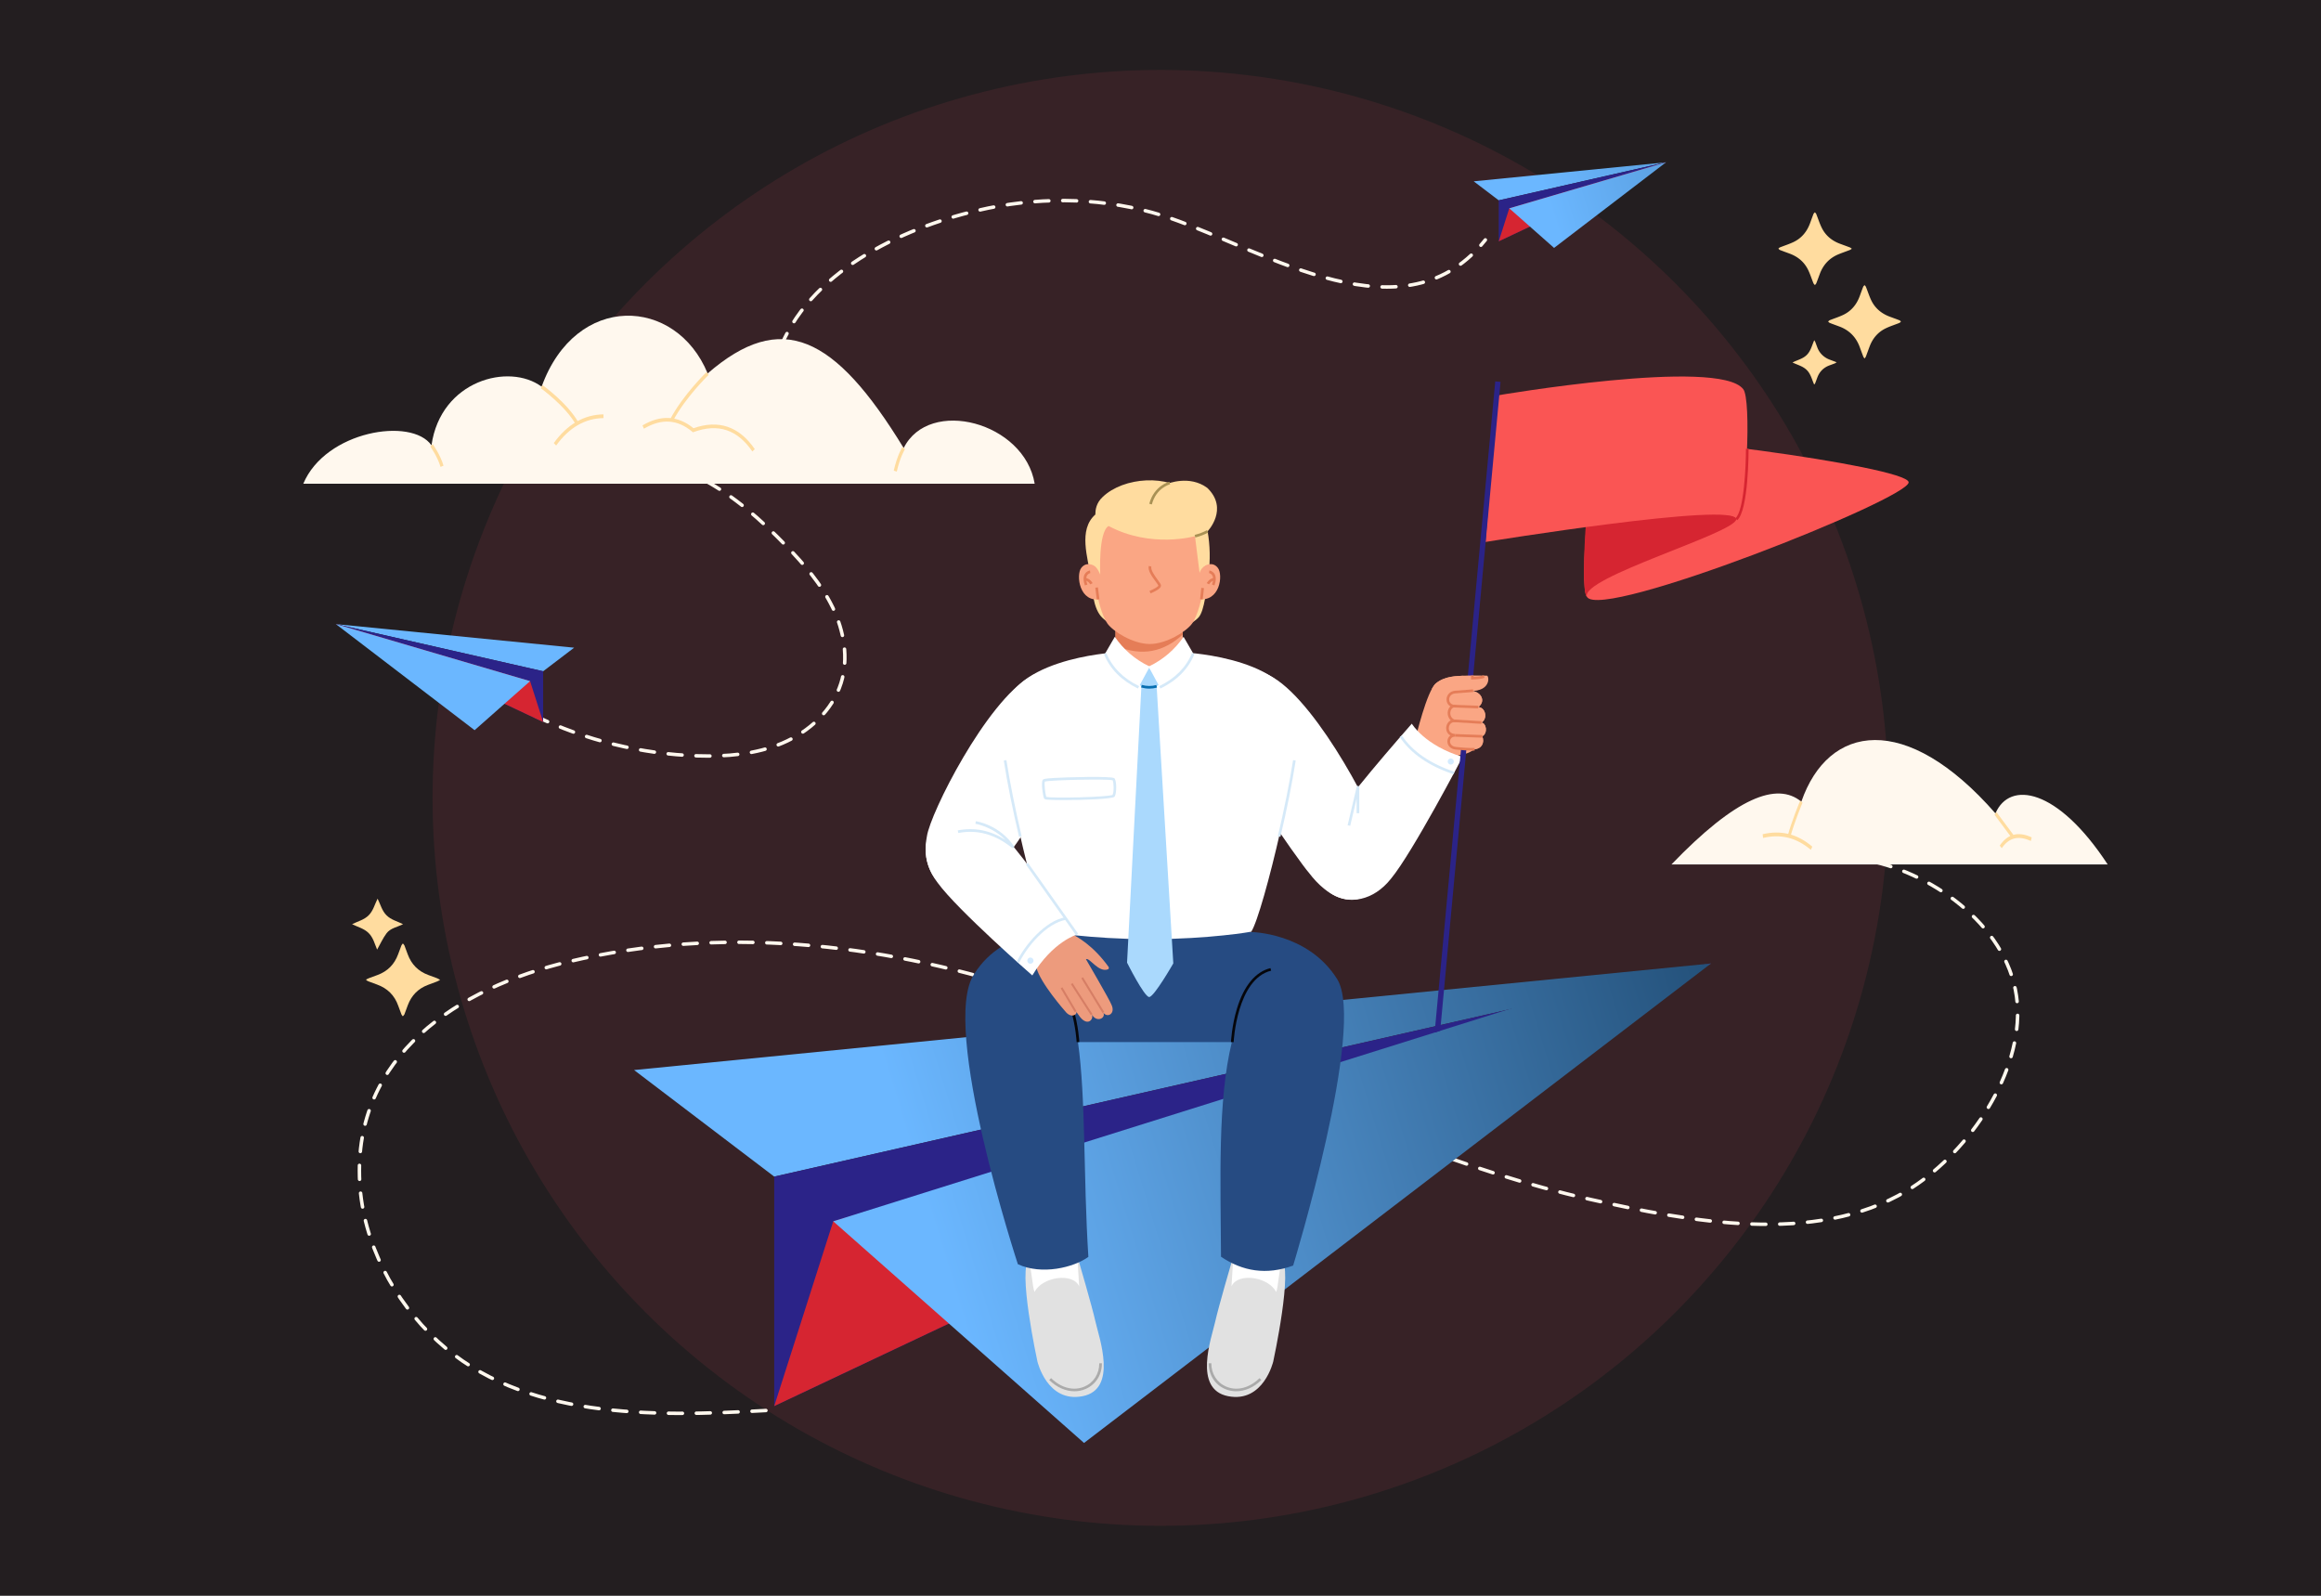 <svg version="1.1" id="Layer_1" xmlns="http://www.w3.org/2000/svg" x="0" y="0" viewBox="0 0 2000 1375" style="enable-background:new 0 0 2000 1375" xml:space="preserve"><style>.st3{fill:#2b2388}.st4{fill:#d62531}.st6{fill:#fff8ee}.st7{fill:#ffdc9f}.st10,.st8{fill:none;stroke:#fff8ee;stroke-width:3;stroke-linecap:round;stroke-linejoin:round}.st10{stroke-miterlimit:10;stroke-dasharray:12}.st13{fill:#fff}.st14{fill:#faa684}.st15{fill:#d5e9f8}.st16{fill:#d4ebff}.st17{fill:#e1e1e1}.st18{fill:#aaa}.st20{fill:#05060b}.st22{fill:#e57d58}.st23{fill:#a99154}.st26{fill:#fa5554}.st28{fill:#d67e65}</style><path style="fill:#231e20" d="M-28.12-36.29h2049.13v1436.91H-28.12z"/><circle transform="rotate(-45.001 999.997 687.515)" cx="1000" cy="687.5" style="fill:#372226" r="627.22"/><linearGradient id="SVGID_1_" gradientUnits="userSpaceOnUse" x1="1250.725" y1="179.267" x2="1944.293" y2="-33.049"><stop offset=".112" style="stop-color:#6bb7ff"/><stop offset="1" style="stop-color:#0c2f4e"/></linearGradient><path style="fill:url(#SVGID_1_)" d="m1269.89 156.23 21.57 16.4 144.17-32.8z"/><path class="st3" d="M1291.46 172.63v35.31l144.17-68.11z"/><path class="st4" d="m1300.54 179.51-9.08 28.43 144.17-68.11z"/><linearGradient id="SVGID_00000148650732437441406520000010686044155781757619_" gradientUnits="userSpaceOnUse" x1="1261.489" y1="214.43" x2="1955.057" y2="2.113"><stop offset=".112" style="stop-color:#6bb7ff"/><stop offset="1" style="stop-color:#0c2f4e"/></linearGradient><path style="fill:url(#SVGID_00000148650732437441406520000010686044155781757619_)" d="m1300.54 179.51 38.6 34.11 96.49-73.79z"/><path class="st6" d="M261.34 416.82h630.24c-8.76-53.1-90.93-74.83-112.88-30.76-59.57-97.47-105.43-119.25-168.93-64.29-27.27-66.33-113.57-70.05-143.06 11.41-27.91-20.78-86.94-5.52-94.9 50.52-17.22-24.59-91.37-12.39-110.47 33.12z"/><path class="st7" d="M496.17 365.74c-9.13-16.1-29.94-31.05-30.15-31.2l1.39-2.74c.87.62 21.53 15.46 31 32.16l-2.24 1.78z"/><path class="st7" d="m479.24 383.87-2.05-2.08c11.71-16.19 26.11-24.52 42.82-24.75l.03 3.2c-15.89.21-29.62 8.16-40.8 23.63zM772.76 406.35l-2.61-.82c2.97-13.24 7.29-20.15 7.48-20.43l2.16 1.92c-.05.06-4.21 6.75-7.03 19.33zM579.96 362.59l-2.29-1.7c10.97-20.72 31.05-40.17 31.25-40.37l1.7 2.48c-.19.2-19.94 19.32-30.66 39.59z"/><path class="st7" d="M648.32 389.02c-13-18.92-29.54-24.4-50.56-16.76l-.63.23-.54-.45c-12.88-10.77-26.54-11.63-41.73-2.64l-1.21-2.86c15.73-9.31 30.52-8.49 43.95 2.44 21.59-7.6 39.36-1.54 52.81 18.03l-2.09 2.01zM379.61 402.31c-2.53-8.8-8.75-17.49-8.81-17.58l2.05-2.08c.27.37 6.62 9.24 9.32 18.62l-2.56 1.04z"/><g><path class="st6" d="M1440.28 744.85h375.91c-43.19-66-84.55-72.41-96.71-44-77.25-88.26-144.12-76.9-167.27-10.08-21.03-17.4-56.34-3.71-111.93 54.08z"/><path class="st7" d="m1542.78 720.97-2.23-1.11c3.24-12.21 10.33-29.17 10.63-29.89l2.06 1.62c-.08.16-7.29 17.43-10.46 29.38zM1733.45 721.88l-14.8-19.86 1.66-2.32 14.8 19.86z"/><path class="st7" d="m1724.91 730.84-1.73-2.22c6.91-10.13 15.93-12.44 27.55-7.08l-.76 3.08c-10.66-4.91-18.85-2.88-25.06 6.22zM1560.4 732.26c-12.4-10.5-25.86-13.85-41.15-10.25l-.4-3.2c15.89-3.75 29.89-.25 42.8 10.68l-1.25 2.77z"/></g><g><path class="st8" d="M1279.93 206.7c-1.27 1.59-2.55 3.12-3.85 4.6"/><path d="M1267.76 219.9c-75.97 70.66-196.26-15.17-275-36.83-48.91-13.45-101.11-13.32-150.38-1.73-66.31 15.6-146.73 53.86-171.51 122.5" style="fill:none;stroke:#fff8ee;stroke-width:3;stroke-linecap:round;stroke-linejoin:round;stroke-dasharray:11.967,11.967"/><path class="st8" d="M668.97 309.52c-.59 1.9-1.13 3.83-1.63 5.77"/></g><path class="st10" d="M659.99 1215.37c-99.01 5.61-209.84 7.25-282.9-59.81-38.01-34.89-64.29-84.88-67.12-136.72-5.95-109.31 85.08-167.67 180.46-190.32 130.33-30.95 265.94-16.31 392.38 24.4 60.02 19.32 118.43 43.26 176.39 68 101.21 43.2 202.84 88.25 310.66 112.42 84.94 19.05 193.97 40.24 273.16-7.25 49.91-29.93 96.95-95.58 95.55-155.99-1.49-64.42-65.07-113.53-122.95-127.35"/><g><linearGradient id="SVGID_00000152242471866908625070000015942249479252856757_" gradientUnits="userSpaceOnUse" x1="657.82" y1="984.023" x2="1668.533" y2="674.621"><stop offset=".112" style="stop-color:#6bb7ff"/><stop offset="1" style="stop-color:#0c2f4e"/></linearGradient><path style="fill:url(#SVGID_00000152242471866908625070000015942249479252856757_)" d="m546.38 922.01 120.77 91.82 807.22-183.64z"/><path class="st3" d="M667.15 1013.83v197.72l807.22-381.36z"/><path class="st4" d="m718 1052.36-50.85 159.19 807.22-381.36z"/><linearGradient id="SVGID_00000182497087355045278910000006361984805280101253_" gradientUnits="userSpaceOnUse" x1="717.382" y1="1178.59" x2="1728.095" y2="869.188"><stop offset=".112" style="stop-color:#6bb7ff"/><stop offset="1" style="stop-color:#0c2f4e"/></linearGradient><path style="fill:url(#SVGID_00000182497087355045278910000006361984805280101253_)" d="m718 1052.36 216.1 190.97 540.27-413.14-108.98 18.95z"/></g><g><path class="st13" d="M887.94 582.9c31.24-18.12 55.81 6.3 53.77 28.96-3.21 27.14-73.88 127.5-79.81 133.77-33.13 44.06-71.15 15.38-63.17-25.1 2.93-20.03 50.9-115.41 89.21-137.63zM1097.23 583.85c-32.28-19.35-56.78 5.16-54.17 28.5 3.92 27.97 78.36 132.76 84.56 139.35 34.82 46.06 72.93 17.48 63.84-24.31-3.45-20.65-54.63-119.8-94.23-143.54z"/><path class="st14" d="M1219.85 636.04s9.61-40.67 17.43-47.18c7.82-6.52 18.3-6.2 22.92-6.6 4.62-.39 27.37 12.49 7.78 12.97 8.86.98 12.4 9.34 5.78 14 6.42.34 8.37 9.99 2.83 13.39 4.21.53 5.63 9.06.69 11.8 2.06 5.21-.11 10.42-6.58 11.23 0 0-5.88 4.29-13.75 5.2-7.64 11.03-37.1-14.81-37.1-14.81z"/><path class="st13" d="M1260.29 652.2c-32.79-9.89-43.73-28.65-43.73-28.65-32.53 37.11-61.5 71.69-77.2 96.84-24.17 45.95 28.25 76.11 59.36 36.6 18.57-22.5 61.57-104.79 61.57-104.79z"/><path class="st15" d="m1163.47 711.57-2.22-.52 7.77-32.97c.13-.56.65-.95 1.24-.87.58.07 1.01.55 1.01 1.14v22.35h-2.29v-12.51l-5.51 23.38zM1252.57 667.14c-21.33-7.09-36.96-17.89-46.44-32.09l1.9-1.27c9.19 13.77 24.42 24.26 45.27 31.19l-.73 2.17z"/><path class="st16" d="M1252.77 656.16c0 1.46-1.18 2.64-2.64 2.64-1.46 0-2.64-1.18-2.64-2.64s1.18-2.64 2.64-2.64c1.46 0 2.64 1.18 2.64 2.64z"/><path class="st17" d="M893.94 1173.1s8.34 35.86 38.87 29.94c30.53-5.92 14.3-50.25 11.21-64.01-3.1-13.77-14.36-52.08-14.36-52.08-2.59-11.5-15.07-17.5-25.94-15.13-7.16 1.56-13.2 6.51-16.43 13.05-11.09 6.56 6.65 88.23 6.65 88.23z"/><path class="st13" d="m883.1 1058.3 7.16 50.12c.23 1.74.64 3.35 1.19 4.81 6.82-13.25 33.2-16.88 38.48-4.81l-3.28-52.21-43.55 2.09z"/><path class="st18" d="M925.87 1198.79c-7.53 0-15.31-3.36-21.75-9.69l1.6-1.63c8.66 8.51 19.38 11.25 28.68 7.32 7.96-3.36 12.88-11.06 12.85-20.11l2.29-.01c.04 9.99-5.42 18.5-14.25 22.22-3 1.28-6.19 1.9-9.42 1.9z"/><path class="st17" d="M1097.16 1173.1s-8.34 35.86-38.87 29.94c-30.53-5.92-14.3-50.25-11.21-64.01 3.1-13.77 14.36-52.08 14.36-52.08 2.59-11.5 15.07-17.5 25.94-15.13 7.16 1.56 13.2 6.51 16.43 13.05 11.09 6.56-6.65 88.23-6.65 88.23z"/><path class="st13" d="m1108 1058.3-7.16 50.12a21.71 21.71 0 0 1-1.19 4.81c-6.82-13.25-33.2-16.88-38.48-4.81l3.28-52.21 43.55 2.09z"/><path class="st18" d="M1065.18 1198.79c-3.23 0-6.41-.62-9.42-1.89-8.83-3.72-14.28-12.24-14.25-22.22l2.29.01c-.03 9.05 4.89 16.75 12.85 20.11 9.3 3.92 20.02 1.19 28.68-7.32l1.6 1.63c-6.44 6.32-14.22 9.68-21.75 9.68z"/><path d="m1077.74 803.07-159.22-.13s-52.56-6.18-79.18 36.51c-29.65 44.55 37.75 249.85 37.75 249.85 20.58 9.59 48.17 2.88 60.76-6.3-4.48-70.97-2.09-136.38-8.97-185.07H1061.47c-12.39 50.94-9.63 119.31-9.33 184.93 18.52 12.52 39.06 16.09 62.17 7.61 0 0 63.12-206.49 37.92-246.82-25.2-40.33-74.49-40.58-74.49-40.58z" style="fill:#264b82"/><path class="st20" d="M927.74 897.98c-.03-.54-2.82-54.41-32.29-61.59l.54-2.22c12.95 3.16 22.95 15.23 28.91 34.91 4.45 14.7 5.13 28.66 5.13 28.8l-2.29.1zM1063.02 897.98l-2.28-.1c0-.14.68-14.11 5.13-28.8 5.96-19.68 15.95-31.75 28.9-34.91l.54 2.22c-29.46 7.18-32.26 61.04-32.29 61.59z"/><g><path class="st14" d="M1060.34 571.33s-91.24 45.26-135.27 0l36.08-9.08.26-53.6h57.27l.66 53.84c4.04 1.01 41 8.84 41 8.84z"/><path d="m1019.13 546.79-.44-38.15h-57.27l-.23 47.6c23.21 10.1 41.98 5.12 57.94-9.45z" style="fill:#e57d57"/><g><path class="st7" d="M1040.61 457.79c-.16-.92-.33-1.83-.51-2.74-2.05-10.39-6.66-22.05-14.54-29.39-18.65-17.37-57.27-14.75-75.33 2.49-5.72 5.31-6.31 11.12-6.38 15.21-15.02 13.17-6.27 37.61-3.98 53.98 1.46 10.44 1.81 25.12 8.65 33.47 5.33 6.5 26.42 19.05 41.94 19.05 15.53 0 38.05-12.48 42.68-18.27s6.49-23.24 8.26-36.77c1.61-12.29 1.32-24.83-.79-37.03z"/><path class="st14" d="M942.81 487.47s-6.53-4.15-11.14 1.93c-4.6 6.08-1.67 30.61 17.16 26.77 20.56-4.2-2.84-31.33-6.02-28.7z"/><path class="st22" d="M934.81 504.44c-1.45-4.23-1.44-7.57.03-9.94 1.59-2.56 4.28-2.94 4.4-2.95l.29 2.27-.15-1.13.16 1.13c-.07.01-1.78.28-2.77 1.92-1.06 1.74-.98 4.49.21 7.96l-2.17.74z"/><path class="st22" d="M939.45 503.5c-.02-.03-1.59-3.04-4.67-3.3l.2-2.28c4.37.38 6.43 4.38 6.52 4.55l-2.05 1.03 1.02-.52-1.02.52z"/><path class="st14" d="M1038.35 487.47s6.53-4.15 11.13 1.93c4.6 6.08 1.81 29.8-17.16 26.77-19.4-3.11 4.39-29.56 6.03-28.7z"/><path class="st22" d="m1046.54 504.44-2.16-.74c1.19-3.47 1.27-6.23.21-7.96-1-1.64-2.7-1.91-2.77-1.92l.3-2.27c.11.01 2.81.39 4.4 2.95 1.47 2.37 1.47 5.72.02 9.94z"/><path class="st22" d="m1041.9 503.5-2.04-1.03c.08-.17 2.15-4.17 6.52-4.55l.2 2.28c-3.09.26-4.66 3.27-4.68 3.3z"/><path class="st14" d="M1037.77 463.67s-2.54-38.02-47.03-38.02c-44.48 0-47.05 38.02-47.05 38.02l.03 37.46c1.64 14.02 5.74 29.57 10.65 36.3 4.92 6.74 22.04 17.48 36.37 17.48 14.33 0 31.46-10.74 36.37-17.48 4.92-6.74 9.01-22.28 10.65-36.3v-37.46z"/><path transform="rotate(-7.187 945.98 511.478)" class="st22" d="M944.47 506.17h2.29v10.28h-2.29z"/><path transform="rotate(-83.725 1035.782 511.53)" class="st22" d="M1030.86 510.38h9.82v2.29h-9.82z"/><path class="st7" d="M942.81 487.47c2.98 1.71 5.27 7.67 5.27 7.67s-1.82-36.58 7.19-41.92c36.61 19.57 74.44 8.78 74.44 8.78l3.97 31.65c.64-2.62 2.49-4.69 4.66-6.18l2.26-29.68s18.47-19.3-.28-37.39c-15.43-11.45-34.41-3.51-34.41-3.51l-14.59 6.39-19.05 2.37-14.24 7.22-10.61 10.9-5.52 16.71v19.76l.91 7.23z"/><g><path class="st22" d="m991.41 511.29-.87-2.11c3.82-1.57 7.38-3.7 7.61-4.57-.08-.47-1.43-2.31-2.52-3.8-2.98-4.06-6.69-9.11-5.77-13.16l2.23.51c-.69 3.03 2.97 8.01 5.38 11.3 2.04 2.78 3.02 4.16 2.96 5.3-.13 2.51-5.71 5.17-9.02 6.53z"/></g><path class="st23" d="m1029.98 463.11-.54-2.22c3.94-.96 7.5-2.34 10.6-4.09l1.13 1.99c-3.29 1.85-7.05 3.31-11.19 4.32zM992.54 434.63l-2.21-.58c4.11-15.52 16.87-18.86 17.41-19l.56 2.22c-.5.12-12.01 3.19-15.76 17.36z"/></g></g><g><path class="st13" d="m1021.27 562.25-30.54 12.14-30.54-12.14s-97.11 5.5-96.18 59.14c-4.41 25.5 28.91 165.7 39.24 181.42 0 0 34.99 6.31 87.48 6.48 52.48-.17 87.48-6.48 87.48-6.48 10.33-15.72 43.65-155.92 39.24-181.42 3.19-54.3-96.18-59.14-96.18-59.14z"/><path d="m1000.13 588.86-3.45 2.48 14.35 238.77s-16.56 28.97-20.78 28.97c-4.22 0-19.07-29.61-19.07-29.61l12.37-238.22-3.6-2.4L990.04 575l10.09 13.86z" style="fill:#aad9fd"/><path d="M990.42 593.36c-2.31 0-4.67-.33-7.16-.99l.59-2.21c4.48 1.19 8.47 1.22 12.54.09l.61 2.2c-2.21.6-4.37.91-6.58.91z" style="fill:#076eb0"/><path class="st13" d="M1019.88 548.71c-7.5 10.9-17.31 19.45-29.63 25.43-12.33-5.98-22.13-14.52-29.63-25.43l-8.34 14.4c8.07 20.69 28.82 29.15 28.82 29.15l9.16-16.97 9.16 16.97s20.74-8.46 28.82-29.15l-8.36-14.4z"/><path class="st15" d="M980.59 593.28c-14.25-6.91-24.13-16.91-29.38-29.75l2.12-.86c5.02 12.29 14.53 21.9 28.26 28.55l-1 2.06zM999.9 593.28l-1-2.06c13.73-6.65 23.23-16.26 28.26-28.55l2.12.86c-5.24 12.84-15.12 22.85-29.38 29.75zM916.32 689.4c-6.8 0-12.24-.14-14.22-.42-1.4-.19-2.22-.44-2.53-1.18-.79-1.86-2.76-13.51-.97-15.9.39-.52.76-1.01 9.59-1.56 10.12-.63 50.1-1.8 52.1.26 2.03 2.1 2.08 13.37.07 15.88-1.61 2.03-27.08 2.92-44.04 2.92zm-14.76-2.82c5.04 1.53 53.04.17 57.11-1.64 1.31-2 1.13-11.01.08-12.62-4.33-1.27-53.81-.3-58.4 1.13-.69 1.79.34 10.53 1.21 13.13zM878.12 721.02c-5.72-24.29-10.02-45.77-13.16-65.7l2.26-.36c3.13 19.86 7.42 41.3 13.12 65.53l-2.22.53zM1103.35 721.02l-2.22-.52c5.7-24.23 9.99-45.66 13.12-65.53l2.26.36c-3.14 19.91-7.44 41.4-13.16 65.69z"/></g><g><path class="st26" d="M1382.28 378.44c12.42-9.06 261.13 23.18 262.39 37.07 1.26 13.89-265.27 119.76-277.22 98.75-7.09-7.84 2.41-126.76 14.83-135.82z"/><path class="st4" d="M1366.57 450.76s-4.35 59.3.89 63.5c-5.76-16.59 127.27-54.6 128.73-66.86 1.45-12.27-129.62 3.36-129.62 3.36z"/><path class="st26" d="M1289.8 340.79s190.93-32.74 212.26-5.57c7.37 8.2 3.01 103.82-5.88 112.17.01-15.55-216.11 19.59-216.11 19.59l9.73-126.19z"/><path class="st4" d="m1496.93 448.25-1.5-1.72c7.48-6.52 9.06-45.39 9.04-59.82h2.29c0 2.15-.03 53-9.83 61.54z"/><path class="st3" d="m1241.02 888.2-4.79 1.54 52.22-561.11 4.56.42z"/><g><path class="st14" d="M1277.28 634.42c4.94-2.74 3.52-11.28-.69-11.8 5.54-3.4 3.59-13.05-2.83-13.39 6.61-4.65 3.07-13.02-5.78-14l-14.95 1.66c-5.86.53-7.67 10.07-.59 11.54-4.58 1.22-5.86 9.9.5 12.72-6.74.02-8.55 12 .88 12.41-7.14.14-7.68 10.43.78 11.18 5.19.62 10.55.93 16.1.92 6.47-.82 8.64-6.03 6.58-11.24z"/><path transform="rotate(-87.845 1263.123 608.809)" class="st22" d="M1261.96 598.15h2.29v21.34h-2.29z"/><path transform="rotate(-86.44 1264.731 621.861)" class="st22" d="M1263.62 610.03h2.29v23.7h-2.29z"/><path transform="rotate(-87.897 1265.612 633.995)" class="st22" d="M1264.4 622.25h2.29v23.48h-2.29z"/></g><path class="st14" d="M1252.44 595.82c15.62-2.12 14.65-1.29 16.98-.68 12.87-.1 14.49-9.94 12.17-12.96 0 0-16.76-.32-21.38.08-4.62.39-15.1.08-22.92 6.6-1.12.94-2.28 2.59-3.44 4.71 9.4.08 9.17 2.19 18.59 2.25z"/><g><path class="st22" d="M1270.46 646.79c-5.49 0-10.88-.31-16-.92-5.12-.45-7.36-4.07-7.25-7.24.06-1.85.95-3.74 2.59-4.94-2.55-1.37-3.69-3.91-3.64-6.39.06-2.67 1.49-5.41 3.94-6.64-2.15-1.96-2.81-4.68-2.64-6.9.17-2.09 1.03-3.92 2.33-5.12-2.45-1.43-3.45-4.01-3.32-6.33.19-3.14 2.57-6.72 7.37-7.13l15.47-1.18.17 2.28-15.46 1.18c-3.46.3-5.14 2.72-5.28 4.99-.11 1.85.85 4.23 3.91 4.86l4.74.98-4.67 1.25c-1.61.43-2.82 2.2-2.99 4.41-.08 1.03-.06 4.51 3.66 6.16l4.9 2.18-5.36.01c-2.74.01-4.44 2.58-4.49 5.06-.05 2.33 1.35 4.89 5.42 5.07l-.03 2.29c-2.9.06-4.27 2.05-4.34 4-.08 2.2 1.5 4.56 5.2 4.89 5.15.62 10.48.93 16 .91v2.29c-.07-.02-.15-.02-.23-.02z"/></g><path class="st22" d="M1268.94 585.43h-.23l-1.13-.01v-3.35h2.29v1.07c1.97-.05 6.08-.28 8.6-1.31l.87 2.12c-3.47 1.4-9.15 1.48-10.4 1.48z"/></g><g><path d="M898.35 802.24c-14.46 9.14-5.91 28.88-5.29 31.45 3.19 13.22 24.8 37.66 24.8 37.66 5.1 6.65 10.66 2.71 9.53.51-.64-1.02 2.72 3.69 3.44 4.63 6.67 8.11 11.8 1.57 10.06-2.27 4.06 7.11 12.15 3.17 9.89-1.61 3.47 4.76 10.72.85 6.92-7-1.73-4.53-21.95-39.12-21.95-39.12 3.18-1.69 10.78 11.93 19.11 8.69.78-.54.75-1.43.39-2.07-13.77-19.11-27.03-25.65-31.43-28.33-6.67-4.05-16.77-8.04-25.47-2.54z" style="fill:#ed9b7d"/><path transform="rotate(-30.596 920.844 861.415)" class="st28" d="M919.95 849.47h1.72v23.89h-1.72z"/><path transform="rotate(-32.74 932.095 860.895)" class="st28" d="M931.24 845.03h1.71v31.7h-1.71z"/><path transform="rotate(-31.406 941.647 857.479)" class="st28" d="M940.78 839.94h1.72v35.08h-1.72z"/><g><path class="st13" d="M889.53 840.48c17.7-29.31 38.58-35.27 38.58-35.27-27.9-40.71-49.37-71.41-69.85-92.85-38.53-34.8-80.74 8.52-50.16 48.45 17.21 23.57 81.43 79.67 81.43 79.67z"/><path class="st16" d="M890.44 828.44a2.643 2.643 0 1 1-5.08-1.46 2.643 2.643 0 0 1 5.08 1.46z"/><path class="st15" d="m878.17 829.69-2.06-.99c6.82-14.2 24.45-35.51 42.31-38.43l.37 2.26c-17.05 2.78-34.02 23.4-40.62 37.16zM872.67 730.74c-.25 0-.5-.08-.71-.25-14.59-11.68-29.72-15.85-46.23-12.75l-.42-2.25c14.5-2.73 27.96-.08 40.9 8.08-11.47-11.5-25.52-13.7-25.68-13.73l.33-2.26c.82.12 20.33 3.15 32.76 21.37.32.47.25 1.1-.17 1.48-.23.21-.5.31-.78.31z"/></g></g><path class="st15" d="M927.18 805.87c-6.07-8.45-42.89-60.55-43.26-61.07l1.87-1.32c.37.52 37.18 52.62 43.25 61.05l-1.86 1.34z"/></g><g><path class="st10" d="M460.96 616.78c43.54 21.11 91.56 32.94 139.93 34.49 24.87.79 50.34-1.23 73.26-10.93s43.1-27.99 50.57-51.73c6.7-21.3 2.59-44.9-7.11-65.01-9.7-20.11-24.59-37.23-40.13-53.27-21.59-22.29-45.11-43.26-72.61-57.63"/><linearGradient id="SVGID_00000060009388367878957380000012363271863516297898_" gradientUnits="userSpaceOnUse" x1="851.211" y1="502.054" x2="1925.444" y2="173.207" gradientTransform="matrix(-1 0 0 1 1093.455 0)"><stop offset=".112" style="stop-color:#6bb7ff"/><stop offset="1" style="stop-color:#0c2f4e"/></linearGradient><path style="fill:url(#SVGID_00000060009388367878957380000012363271863516297898_)" d="m494.74 558.08-26.71 20.32-178.6-40.63z"/><path class="st3" d="M468.03 578.4v43.74l-178.6-84.37z"/><path class="st4" d="m456.78 586.92 11.25 35.22-178.6-84.37z"/><linearGradient id="SVGID_00000057847097197166889540000007389962986001445001_" gradientUnits="userSpaceOnUse" x1="864.545" y1="545.611" x2="1938.778" y2="216.764" gradientTransform="matrix(-1 0 0 1 1093.455 0)"><stop offset=".112" style="stop-color:#6bb7ff"/><stop offset="1" style="stop-color:#0c2f4e"/></linearGradient><path style="fill:url(#SVGID_00000057847097197166889540000007389962986001445001_)" d="m456.78 586.92-47.82 42.25-119.53-91.4z"/></g><g><path class="st7" d="M315.65 843.92c.73-.35 1.43-.77 2.18-1.05 2.45-.93 4.91-1.82 7.38-2.72 8.72-3.19 14.66-9.17 17.85-17.89.92-2.53 1.83-5.08 2.82-7.58.26-.65.84-1.16 1.27-1.74.45.55 1.08 1.04 1.33 1.67 1.03 2.58 1.93 5.2 2.9 7.8 3.16 8.53 8.98 14.44 17.51 17.63 2.6.97 5.22 1.89 7.81 2.89.73.28 1.39.75 2.57 1.41-1.21.63-1.89 1.07-2.63 1.36-2.66 1.03-5.35 1.99-8.01 3-8.36 3.18-14.04 9.02-17.19 17.35-1.01 2.67-1.92 5.37-2.97 8.02-.25.62-.9 1.08-1.36 1.62-.4-.52-.94-.98-1.17-1.57-.99-2.51-1.91-5.05-2.82-7.59-3.18-8.94-9.28-14.94-18.17-18.17-2.46-.9-4.92-1.8-7.37-2.73-.68-.26-1.3-.66-1.95-.99 0-.24.01-.48.02-.72zM347.32 796.33c-4.95 2.52-10.88 3.34-14.26 7.88-3.14 4.23-5.34 9.16-8.09 14.02-2.11-4.89-3.31-10.32-7.36-14.31-3.97-3.91-9.31-5.13-14.23-7.6 4.96-2.48 10.39-3.69 14.36-7.71 3.93-3.98 5.12-9.34 7.63-14.27 2.5 4.91 3.69 10.35 7.7 14.34 3.98 3.98 9.36 5.13 14.25 7.65z"/></g><path class="st7" d="M1606.65 308.95c-.5-.79-.88-1.2-1.07-1.69a559.82 559.82 0 0 1-3.01-8.1c-3.14-8.64-8.99-14.61-17.61-17.83-2.75-1.02-5.51-2-8.24-3.08-.56-.22-.98-.79-1.47-1.2.5-.4.94-.95 1.51-1.17 3.93-1.58 8.02-2.84 11.81-4.69 6.86-3.35 11.36-8.94 13.97-16.08.97-2.65 1.91-5.32 2.94-7.95.22-.57.78-1 1.18-1.5.41.49.97.91 1.19 1.48 1.58 3.93 2.84 8.01 4.69 11.81 3.35 6.86 8.93 11.37 16.07 13.99 2.7.99 5.41 1.96 8.1 3.01.52.2.92.72 1.38 1.1-.47.41-.88 1-1.43 1.22-3.93 1.58-8.02 2.83-11.81 4.68-6.69 3.27-11.21 8.65-13.82 15.62-1.09 2.89-2.12 5.8-3.22 8.69-.2.5-.63.93-1.16 1.69zM1595.74 214.33c-.79.49-1.25.89-1.78 1.09-3.17 1.22-6.39 2.33-9.54 3.61-7.91 3.22-13.28 8.94-16.27 16.91-1.01 2.69-1.97 5.41-3.03 8.08-.24.61-.8 1.1-1.21 1.65-.45-.57-1.05-1.07-1.32-1.72-1.55-3.83-2.77-7.82-4.59-11.51-3.34-6.79-8.83-11.32-15.92-13.93-2.8-1.03-5.61-2.04-8.38-3.13-.5-.2-.85-.77-1.27-1.17.42-.35.79-.83 1.27-1.02 3.98-1.59 8.11-2.87 11.96-4.73 6.87-3.33 11.39-8.91 14.02-16.03 1-2.7 1.95-5.42 3-8.09.22-.55.8-.95 1.21-1.42.4.49.94.92 1.17 1.48 1.58 3.93 2.84 8.01 4.7 11.8 3.3 6.75 8.77 11.24 15.79 13.84 2.85 1.05 5.7 2.08 8.54 3.17.5.18.9.59 1.65 1.12zM1563.15 331.09c-1.87-4.21-2.83-8.86-6.28-12.28-3.43-3.39-8.07-4.36-12.26-6.48 4.18-2.17 8.86-3.09 12.28-6.5 3.43-3.42 4.41-8.06 6.44-12.68.46.77.73 1.11.88 1.5.63 1.62 1.21 3.26 1.83 4.88 1.82 4.78 5.66 8.5 10.45 10.3 1.9.71 3.81 1.44 6.16 2.32-.81.5-1.18.81-1.61.98-1.51.59-3.04 1.13-4.56 1.69-5.05 1.88-8.57 5.32-10.47 10.38-.57 1.52-1.12 3.04-1.7 4.56-.18.46-.43.89-.65 1.33-.23.01-.27.01-.51 0z"/></svg>